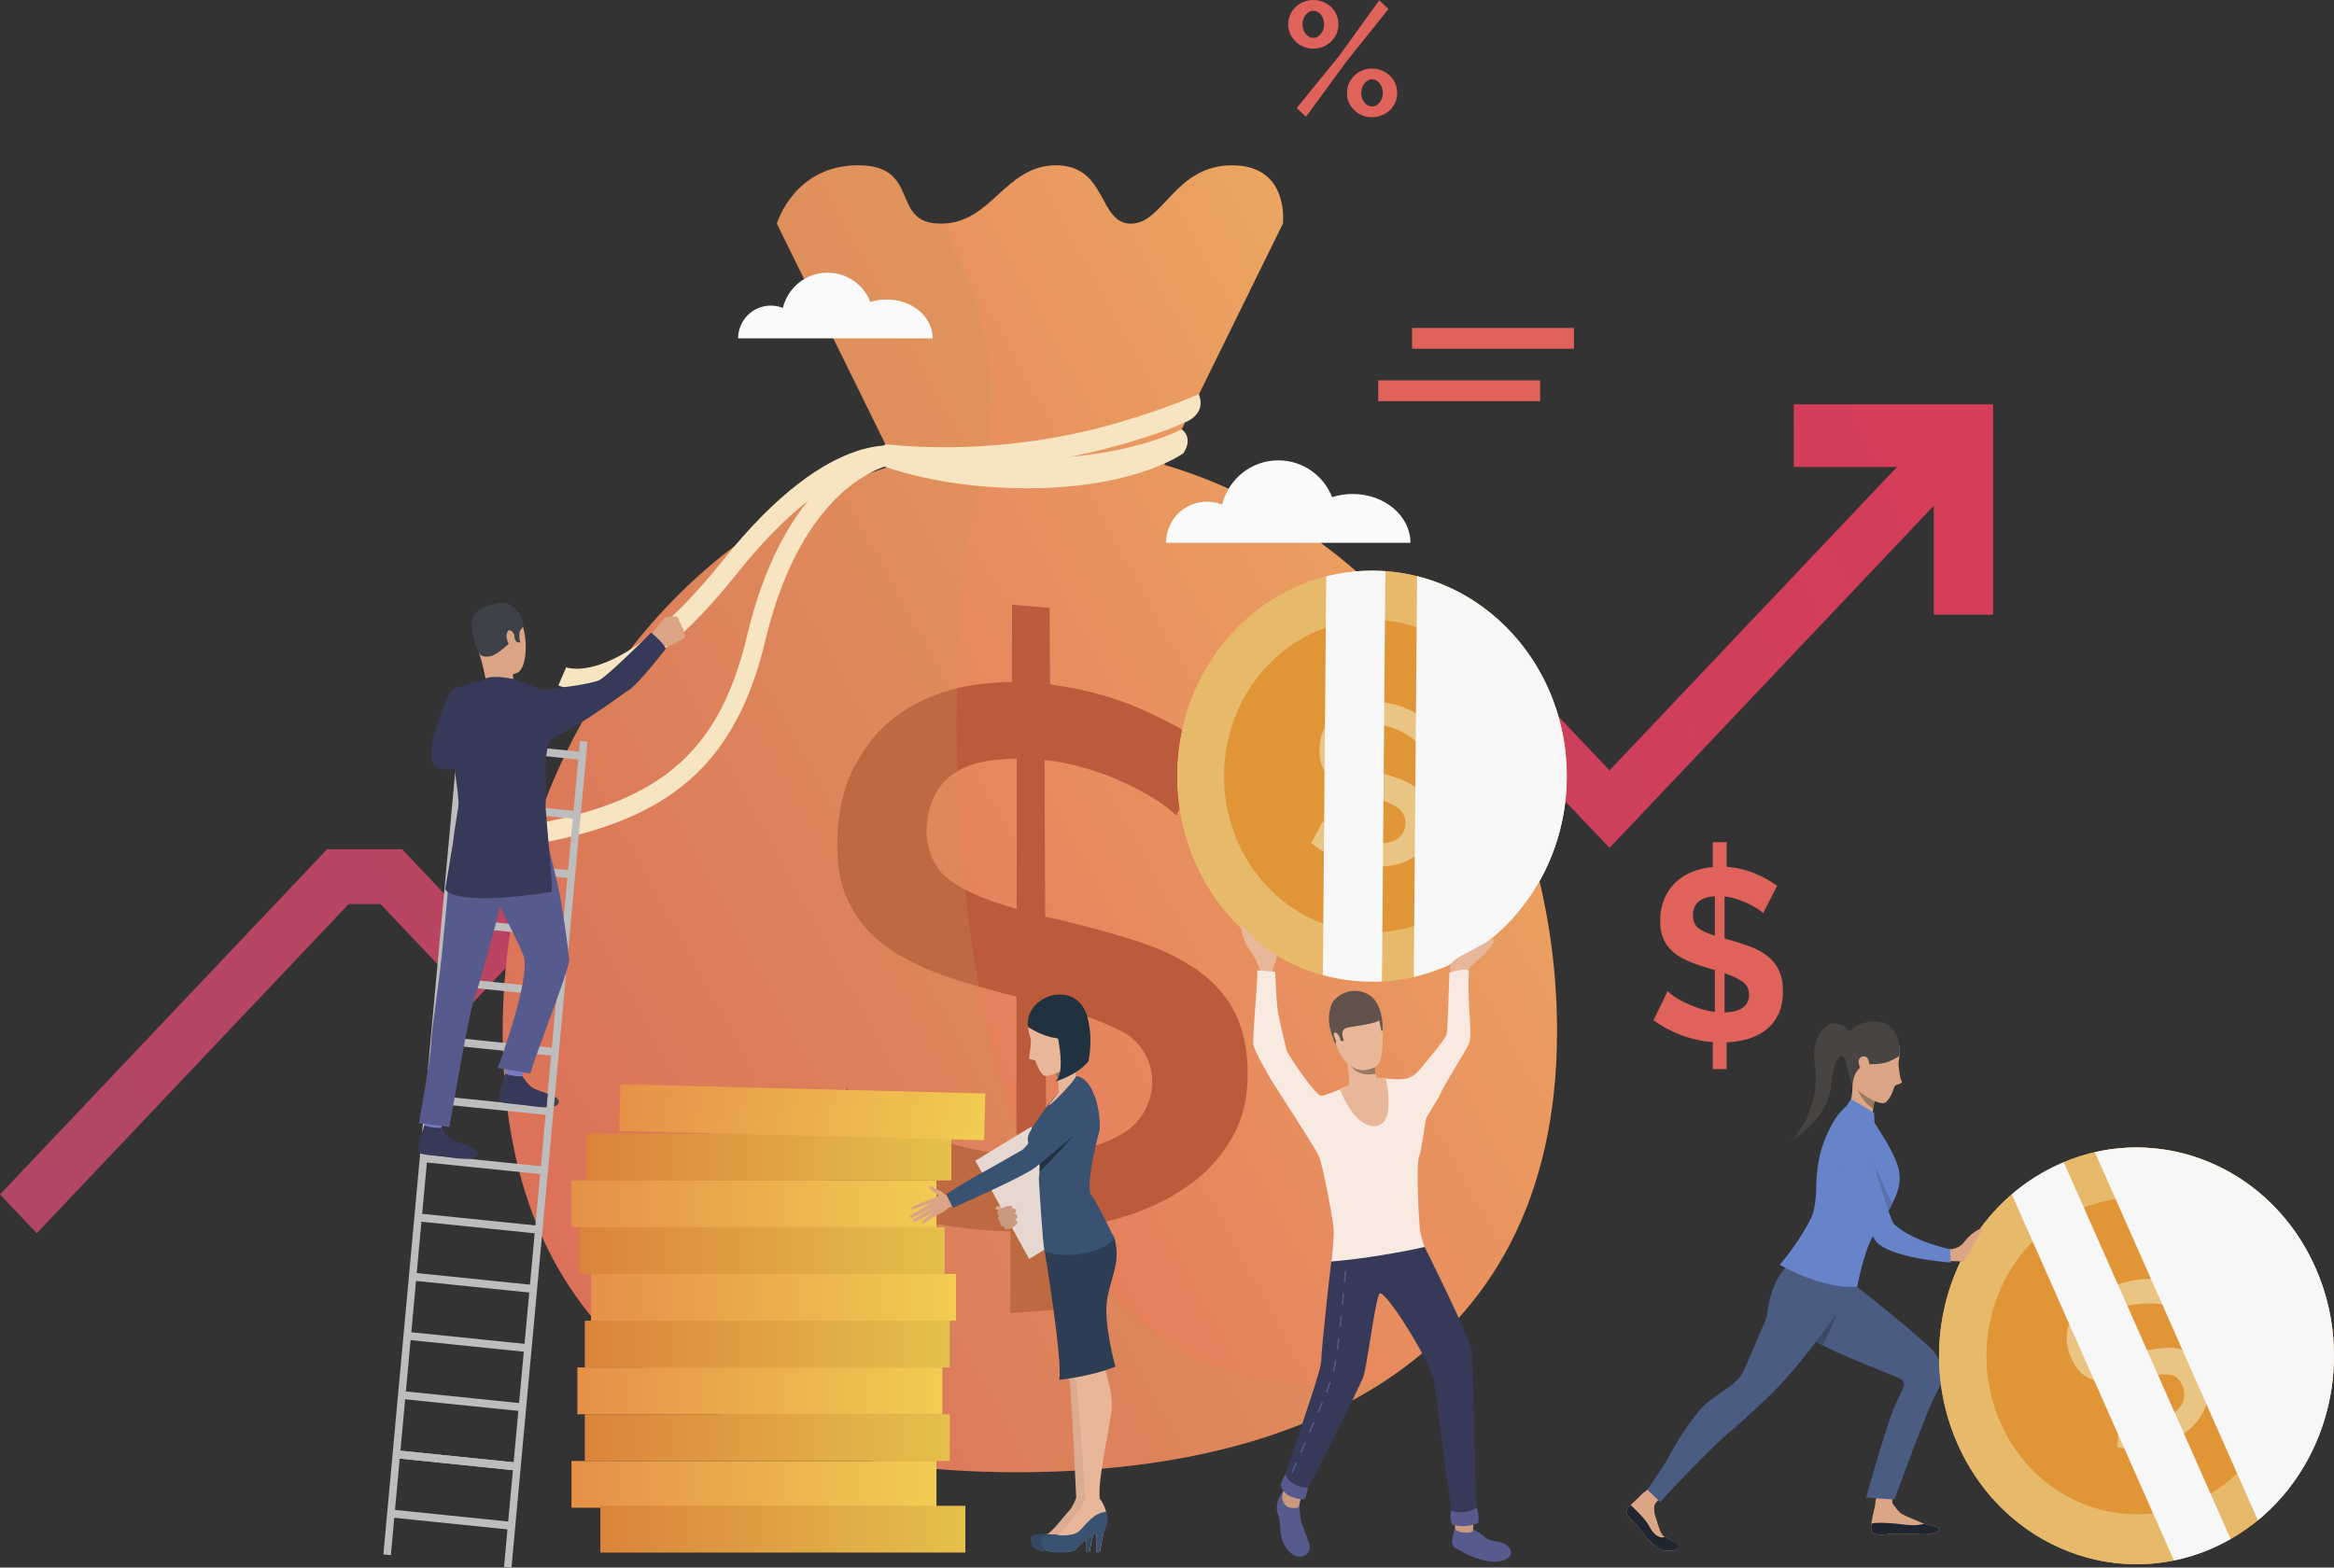 <svg width="518" height="348" viewBox="0 0 518 348" fill="none" xmlns="http://www.w3.org/2000/svg">
<rect x="0" y="0" width="518" height="348" fill="#333333" stroke="none"/>
<g clip-path="url(#clip0)">
<path d="M398.103 89.755L398.106 103.665H421.015L357.211 171.02L320.983 132.777L249.182 208.57L202.052 158.82L184.886 176.94L158.391 148.97L105.075 205.247L89.231 188.522H72.61L0 265.169L8.16 273.779L77.39 200.7H84.454L105.075 222.471L158.391 166.194L184.886 194.161L202.052 176.041L249.182 225.794L320.983 149.998L357.211 188.244L429.175 112.276V136.461H442.352L442.355 89.752L398.103 89.755Z" fill="url(#paint0_linear)"/>
<path d="M291.472 10.801C290.683 10.801 289.953 10.658 289.277 10.373C288.602 10.088 288.016 9.703 287.521 9.216C287.025 8.73 286.631 8.158 286.338 7.506C286.045 6.851 285.9 6.144 285.9 5.385C285.9 4.648 286.045 3.947 286.338 3.283C286.631 2.619 287.025 2.047 287.521 1.573C288.016 1.098 288.602 0.719 289.277 0.431C289.953 0.147 290.683 0.003 291.472 0.003C292.237 0.003 292.965 0.147 293.652 0.431C294.339 0.716 294.93 1.098 295.426 1.573C295.921 2.05 296.315 2.619 296.608 3.283C296.898 3.95 297.046 4.651 297.046 5.385C297.046 6.147 296.898 6.851 296.608 7.506C296.315 8.161 295.921 8.73 295.426 9.216C294.93 9.703 294.341 10.088 293.652 10.373C292.965 10.658 292.237 10.801 291.472 10.801ZM287.793 23.989L297.316 12.261L306.096 0.07L308.157 1.995L298.939 13.509L289.857 25.914L287.793 23.989ZM291.472 8.412C291.808 8.412 292.118 8.329 292.402 8.161C292.683 7.995 292.936 7.775 293.162 7.5C293.388 7.227 293.562 6.906 293.686 6.539C293.808 6.172 293.872 5.783 293.872 5.379C293.872 4.547 293.634 3.84 293.162 3.259C292.689 2.677 292.127 2.387 291.472 2.387C291.135 2.387 290.825 2.469 290.544 2.638C290.26 2.806 290.008 3.023 289.785 3.299C289.559 3.571 289.385 3.886 289.263 4.244C289.138 4.599 289.077 4.981 289.077 5.385C289.077 6.218 289.312 6.931 289.785 7.524C290.257 8.115 290.82 8.412 291.472 8.412ZM304.507 26.021C303.719 26.021 302.988 25.877 302.313 25.593C301.638 25.308 301.052 24.929 300.556 24.451C300.061 23.977 299.669 23.411 299.377 22.759C299.084 22.105 298.939 21.398 298.939 20.639C298.939 19.877 299.084 19.173 299.377 18.518C299.669 17.864 300.064 17.294 300.556 16.808C301.052 16.321 301.638 15.936 302.313 15.648C302.988 15.364 303.719 15.22 304.507 15.22C305.296 15.22 306.026 15.364 306.702 15.648C307.377 15.933 307.968 16.318 308.476 16.808C308.983 17.297 309.377 17.864 309.658 18.518C309.939 19.173 310.081 19.88 310.081 20.639C310.081 21.401 309.939 22.105 309.658 22.759C309.377 23.414 308.983 23.977 308.476 24.451C307.968 24.929 307.377 25.308 306.702 25.593C306.026 25.877 305.296 26.021 304.507 26.021ZM304.507 23.631C304.846 23.631 305.154 23.549 305.438 23.381C305.719 23.215 305.971 22.995 306.197 22.72C306.42 22.447 306.597 22.132 306.719 21.774C306.844 21.419 306.904 21.04 306.904 20.636C306.904 20.207 306.838 19.81 306.702 19.442C306.565 19.075 306.391 18.754 306.177 18.482C305.962 18.209 305.71 17.995 305.417 17.839C305.128 17.686 304.82 17.607 304.507 17.607C304.171 17.607 303.861 17.689 303.58 17.857C303.299 18.026 303.046 18.246 302.82 18.518C302.594 18.791 302.42 19.112 302.298 19.479C302.174 19.849 302.113 20.235 302.113 20.639C302.113 21.471 302.348 22.178 302.82 22.759C303.29 23.344 303.855 23.631 304.507 23.631Z" fill="#DF635A"/>
<path d="M258.383 103.191L284.721 49.65C284.721 49.65 286.283 36.7 273.477 36.7C260.673 36.7 258.25 49.65 250.98 49.65C243.713 49.65 245.788 36.7 234.367 36.7C222.949 36.7 220.178 49.65 208.757 49.65C197.336 49.65 204.603 36.7 190.414 36.7C176.225 36.7 172.419 49.65 172.419 49.65L198.756 103.191C148.58 117.848 111.572 168.624 111.572 229.007C111.572 300.85 161.128 326.829 225.743 326.829C256.832 326.829 285.738 320.813 307.371 306.572H307.374C330.703 291.212 345.565 266.283 345.565 229.007C345.565 168.624 308.557 117.848 258.383 103.191Z" fill="url(#paint1_linear)"/>
<path d="M261.044 181.038C260.003 179.954 258.478 178.786 256.498 177.516C254.301 176.105 251.968 174.918 249.649 173.813C246.944 172.525 244.075 171.494 241.196 170.625C238.129 169.695 234.984 169.049 231.81 168.691C231.862 180.306 231.914 191.922 231.967 203.537C233.271 203.812 233.92 203.947 235.228 204.216C240.886 205.581 246.498 207.083 252.055 208.849C256.533 210.269 260.991 212.193 264.937 214.813C268.247 217.01 271.325 219.956 273.383 223.527C275.691 227.532 276.653 231.982 276.871 236.418C277.111 241.314 276.442 246.684 274.146 251.243C272.001 255.5 268.795 259.364 265.099 262.207C260.844 265.475 256.026 267.901 251.13 269.572C245.57 271.469 239.7 272.5 233.758 273.122C233.793 279.003 233.828 284.884 233.865 290.765C230.651 291.028 227.436 291.282 224.221 291.527C224.233 285.477 224.247 279.428 224.262 273.376C215.76 273.183 207.345 272.115 199.344 269.554C191.77 267.13 184.706 263.306 178.164 258.324C181.442 252.706 184.706 247.076 187.953 241.44C189.567 243.269 191.559 244.695 193.498 246.026C196.179 247.871 199.191 249.383 202.127 250.671C205.632 252.207 209.374 253.428 213.084 254.41C217.114 255.478 221.36 256.127 225.56 256.357C225.575 244.665 225.589 232.973 225.604 221.281C224.908 221.061 224.181 220.868 223.43 220.7C222.676 220.535 221.952 220.339 221.256 220.112C215.847 218.668 210.368 217.126 205.264 214.907C201.272 213.176 197.466 211.052 194.124 208.056C191.327 205.55 189.115 202.249 187.663 198.702C186.013 194.682 185.697 190.125 185.854 185.952C186.042 180.854 186.976 175.441 189.274 170.833C191.382 166.613 194.115 162.917 197.573 160.025C201.092 157.082 205.223 155.041 209.615 153.575C214.386 151.981 219.52 151.55 224.566 151.378C224.581 145.665 224.595 139.953 224.613 134.237C227.387 134.491 230.164 134.726 232.941 134.953C232.972 140.614 233.004 146.274 233.039 151.932C239.799 152.887 246.449 154.435 252.721 157.186C258.356 159.655 263.864 162.538 268.983 166.139C266.351 171.118 263.705 176.081 261.044 181.038ZM205.635 184.012C205.542 188.155 207.099 192.592 210.423 195.107C214.925 198.51 220.363 200.238 225.627 201.793C225.644 190.664 225.659 179.535 225.676 168.406C220.531 168.559 214.916 168.96 210.699 172.458C207.403 175.19 205.73 179.74 205.635 184.012ZM255.713 239.809C255.597 235.314 253.078 231.174 249.283 229.16C243.927 226.315 237.932 224.473 232.054 222.894C232.106 234.001 232.158 245.111 232.21 256.219C238.283 255.696 244.628 254.646 249.828 251.222C253.507 248.799 255.835 244.405 255.713 239.809Z" fill="#BB5B3B"/>
<path opacity="0.24" d="M307.371 306.575C285.738 320.819 256.832 326.832 225.743 326.832C161.128 326.832 111.572 300.85 111.572 229.01C111.572 168.624 148.58 117.851 198.753 103.191L172.416 49.65C172.416 49.65 176.222 36.7 190.411 36.7C204.6 36.7 197.333 49.65 208.754 49.65C208.754 49.65 212.711 55.687 215.943 65.2C219.001 74.193 221.41 86.295 219.215 99.342C218.804 101.778 218.236 104.241 217.479 106.725C215.966 111.707 214.43 121.033 213.433 133.04C208.438 193.112 216.775 320.314 307.371 306.575Z" fill="#C59954"/>
<path d="M227.865 108.399C219.688 108.399 207.577 107.466 195.913 103.473L196.66 98.929C240.144 107.38 262.105 95.419 262.267 95.297L262.647 100.609C262.108 101.013 251.466 108.399 227.865 108.399Z" fill="#F7E5C1"/>
<path d="M209.708 104.165C205.345 104.165 200.794 103.959 196.089 103.488L196.527 98.638C216.508 100.649 233.712 97.665 244.625 94.807C256.478 91.705 266.032 87.528 266.105 87.491L263.07 93.663C262.763 93.819 258.151 96.267 245.878 99.495C237.153 101.793 224.537 104.165 209.708 104.165Z" fill="#F7E5C1"/>
<path d="M263.136 93.706C263.136 93.706 267.902 91.959 266.032 87.454C266.032 87.454 261.916 92.359 263.136 93.706Z" fill="#F7E5C1"/>
<path d="M262.264 95.297C262.264 95.297 264.968 97.081 262.643 100.609C262.643 100.609 260.635 99.247 262.264 95.297Z" fill="#F7E5C1"/>
<path d="M196.527 98.638C196.527 98.638 193.515 100.434 195.912 103.473C195.909 103.473 199.823 102.641 196.527 98.638Z" fill="#F7E5C1"/>
<path d="M106.29 189.106L105.87 184.716C143.921 180.664 159.049 169.643 165.827 141.03C167.908 132.245 170.833 124.564 174.517 118.203C177.5 113.053 180.99 108.751 184.886 105.41C191.651 99.608 197.202 98.966 197.44 98.932L198.168 103.044C198.13 103.05 193.182 103.892 187.277 109.048C181.775 113.852 174.291 123.487 169.882 142.101C166.125 157.963 159.623 168.737 149.426 176.001C139.701 182.922 126.395 186.968 106.29 189.106Z" fill="#F7E5C1"/>
<path d="M127.981 152.878C125.535 152.878 124.163 152.278 123.926 152.165L125.645 148.147L125.607 148.129C125.636 148.141 128.567 149.328 134.202 147.134C139.579 145.041 148.481 139.411 160.365 124.488C185.274 93.207 200.924 99.244 201.579 99.516L200.046 103.62L200.075 103.632C200.043 103.62 196.686 102.399 190.619 104.602C184.868 106.692 175.505 112.328 163.563 127.325C153.267 140.256 143.646 148.398 134.967 151.528C132.089 152.562 129.752 152.878 127.981 152.878Z" fill="#F7E5C1"/>
<path d="M391.297 202.699C391.091 202.448 390.709 202.142 390.146 201.781C389.584 201.42 388.917 201.049 388.149 200.673C387.381 200.294 386.538 199.954 385.613 199.645C384.691 199.339 383.734 199.131 382.746 199.024V208.375L384.024 208.699C385.798 209.204 387.413 209.745 388.865 210.321C390.315 210.896 391.544 211.618 392.552 212.481C393.558 213.347 394.335 214.381 394.883 215.59C395.428 216.799 395.703 218.283 395.703 220.048C395.703 222.031 395.37 223.723 394.703 225.131C394.037 226.535 393.132 227.692 391.99 228.591C390.845 229.491 389.515 230.167 387.996 230.617C386.477 231.067 384.879 231.327 383.207 231.4V237.346H380.134V231.345C377.746 231.165 375.415 230.651 373.145 229.806C370.876 228.958 368.818 227.851 366.974 226.48L370.099 220.048C370.371 220.339 370.841 220.715 371.508 221.183C372.172 221.651 372.974 222.11 373.914 222.56C374.853 223.01 375.893 223.435 377.036 223.83C378.181 224.228 379.366 224.497 380.595 224.641V215.342C380.288 215.269 379.981 215.189 379.673 215.097C379.366 215.009 379.059 214.908 378.752 214.8C377.012 214.296 375.499 213.748 374.218 213.151C372.937 212.558 371.87 211.854 371.018 211.043C370.163 210.232 369.525 209.296 369.096 208.234C368.67 207.172 368.455 205.899 368.455 204.424C368.455 202.622 368.754 201.01 369.351 199.587C369.948 198.164 370.769 196.946 371.809 195.939C372.85 194.933 374.088 194.137 375.522 193.562C376.957 192.987 378.494 192.625 380.131 192.482V186.968H383.204V192.427C385.456 192.607 387.532 193.094 389.428 193.886C391.323 194.679 392.987 195.597 394.419 196.643L391.297 202.699ZM375.728 203.24C375.728 204.464 376.128 205.394 376.931 206.025C377.734 206.655 378.954 207.224 380.592 207.726V198.969C377.349 199.186 375.728 200.609 375.728 203.24ZM388.172 220.807C388.172 219.583 387.694 218.628 386.74 217.943C385.784 217.258 384.453 216.627 382.746 216.052V224.754C386.364 224.644 388.172 223.331 388.172 220.807Z" fill="#DF635A"/>
<path d="M207.835 324.338H126.833V334.717H207.835V324.338Z" fill="url(#paint2_linear)"/>
<path d="M210.789 313.959H129.787V324.338H210.789V313.959Z" fill="url(#paint3_linear)"/>
<path d="M209.14 303.577H128.138V313.959H209.14V303.577Z" fill="url(#paint4_linear)"/>
<path d="M210.789 293.198H129.787V303.577H210.789V293.198Z" fill="url(#paint5_linear)"/>
<path d="M212.174 282.815H131.173V293.195H212.174V282.815Z" fill="url(#paint6_linear)"/>
<path d="M209.635 272.433H128.634V282.816H209.635V272.433Z" fill="url(#paint7_linear)"/>
<path d="M207.835 262.054H126.833V272.433H207.835V262.054Z" fill="url(#paint8_linear)"/>
<path d="M211.142 251.672H130.141V262.054H211.142V251.672Z" fill="url(#paint9_linear)"/>
<path d="M214.25 334.289H133.249V344.668H214.25V334.289Z" fill="url(#paint10_linear)"/>
<path d="M218.43 253.132L137.449 251.085L137.686 240.708L218.665 242.753L218.43 253.132Z" fill="url(#paint11_linear)"/>
<path d="M313.026 120.507C313.026 114.519 307.286 109.663 300.208 109.663C298.602 109.663 297.063 109.914 295.645 110.37C293.778 105.587 289.138 102.197 283.705 102.197C277.67 102.197 272.606 106.383 271.247 112.019C270.203 111.603 269.07 111.373 267.878 111.373C262.852 111.373 258.779 115.461 258.779 120.501H313.026V120.507Z" fill="#FAFAFA"/>
<path d="M207.006 75.111C207.006 70.344 202.437 66.479 196.802 66.479C195.524 66.479 194.298 66.678 193.17 67.042C191.683 63.232 187.99 60.537 183.665 60.537C178.859 60.537 174.83 63.869 173.749 68.358C172.92 68.027 172.013 67.844 171.065 67.844C167.064 67.844 163.821 71.096 163.821 75.111H207.006Z" fill="#FAFAFA"/>
<path d="M349.315 72.798H313.392V77.424H349.315V72.798Z" fill="#DF635A"/>
<path d="M341.802 84.44H305.878V89.067H341.802V84.44Z" fill="#DF635A"/>
<path d="M112.16 238.655C112.16 238.655 115.786 239.668 115.864 239.301C115.942 238.934 116.534 236.492 116.534 236.492C116.111 236.091 112.163 235.672 112.163 235.672L112.16 238.655Z" fill="#757AC2"/>
<path d="M118.015 241.397C116.951 240.616 115.937 238.989 115.937 238.989C113.16 238.964 112.16 238.389 112.16 238.389C112.16 238.389 110.406 243.373 110.826 244.233C111.247 245.093 113.554 244.925 118.233 245.592C124.815 246.528 124.213 244.478 123.781 243.936C123.181 243.184 119.079 242.177 118.015 241.397Z" fill="#404347"/>
<path d="M128.718 164.484L111.86 347.832L113.516 348.002L130.374 164.654L128.718 164.484Z" fill="#BDBDBD"/>
<path d="M101.909 161.735L85.086 345.083L86.743 345.252L103.565 161.904L101.909 161.735Z" fill="#BDBDBD"/>
<path d="M102.604 164.217L102.443 165.965L129.225 168.709L129.386 166.961L102.604 164.217Z" fill="#BDBDBD"/>
<path d="M101.388 177.355L101.227 179.103L128.009 181.844L128.17 180.096L101.388 177.355Z" fill="#BDBDBD"/>
<path d="M100.185 190.51L100.024 192.258L126.806 195.002L126.967 193.254L100.185 190.51Z" fill="#BDBDBD"/>
<path d="M98.974 203.65L98.814 205.398L125.596 208.142L125.756 206.394L98.974 203.65Z" fill="#BDBDBD"/>
<path d="M97.767 216.803L97.606 218.552L124.388 221.295L124.549 219.547L97.767 216.803Z" fill="#BDBDBD"/>
<path d="M96.557 229.943L96.396 231.691L123.178 234.435L123.339 232.687L96.557 229.943Z" fill="#BDBDBD"/>
<path d="M95.349 243.099L95.189 244.847L121.971 247.591L122.131 245.843L95.349 243.099Z" fill="#BDBDBD"/>
<path d="M94.141 256.245L93.981 257.993L120.763 260.737L120.923 258.988L94.141 256.245Z" fill="#BDBDBD"/>
<path d="M92.932 269.392L92.772 271.14L119.554 273.884L119.714 272.136L92.932 269.392Z" fill="#BDBDBD"/>
<path d="M91.724 282.541L91.563 284.289L118.345 287.033L118.506 285.285L91.724 282.541Z" fill="#BDBDBD"/>
<path d="M90.513 295.682L90.352 297.43L117.134 300.174L117.295 298.425L90.513 295.682Z" fill="#BDBDBD"/>
<path d="M89.303 308.82L89.143 310.568L115.925 313.312L116.086 311.564L89.303 308.82Z" fill="#BDBDBD"/>
<path d="M88.095 321.975L87.934 323.723L114.716 326.467L114.877 324.719L88.095 321.975Z" fill="#BDBDBD"/>
<path d="M88.095 321.975L87.934 323.723L114.716 326.467L114.877 324.719L88.095 321.975Z" fill="#BDBDBD"/>
<path d="M86.887 335.123L86.727 336.872L113.509 339.615L113.67 337.867L86.887 335.123Z" fill="#BDBDBD"/>
<path d="M124.34 199.137C123.645 195.44 121.007 185.098 121.007 185.098C119.059 181.806 101.301 183.694 101.301 183.694C102.739 194.073 108.093 194.204 110.432 199.798C112.771 205.391 113.157 205.186 116.128 211.976C118.125 216.544 110.473 237.088 110.473 237.088L117.725 238.319C118.552 234.754 126.514 215.011 126.34 212.97C126.166 210.939 124.946 202.359 124.34 199.137Z" fill="#565A8D"/>
<path d="M108.107 134.855C106.844 135.531 105.148 136.829 105.096 139.166C105.041 141.507 106.165 145.005 107.406 147.428C108.65 149.852 112.296 150.347 114.722 149.396C117.151 148.441 117.363 140.693 115.143 136.826C112.925 132.955 108.107 134.855 108.107 134.855Z" fill="#DBA585"/>
<path d="M113.916 149.16C113.916 149.16 105.397 142.064 106.377 145.081C107.359 148.098 107.983 151.822 107.983 151.822C107.983 151.822 114.363 151.804 114.041 151.149C113.722 150.491 113.916 149.16 113.916 149.16Z" fill="#DBA585"/>
<path d="M108.954 134.28C108.954 134.28 104.527 135.568 104.687 138.224C104.849 140.883 105.493 143.909 106.484 145.234C106.484 145.234 106.925 145.999 108.722 145.702C110.519 145.405 112.71 142.881 113.461 142.603C114.212 142.324 114.218 141.859 114.218 141.859L114.687 142.584L115.485 142.636C115.485 142.636 114.757 140.378 115.856 139.457C116.954 138.539 114.719 132.153 108.954 134.28Z" fill="#3E4148"/>
<path d="M112.516 140.54C112.105 141.905 113.137 143.738 113.714 143.582C114.29 143.426 114.357 142.027 114.102 140.895C114.001 140.448 112.928 139.175 112.516 140.54Z" fill="#DBA585"/>
<path d="M115.937 238.989C113.16 238.964 112.16 238.389 112.16 238.389C112.16 238.389 110.406 243.373 110.826 244.233C111.247 245.093 113.554 244.925 118.232 245.589C119.511 245.769 120.517 245.84 121.308 245.831L121.58 242.859C120.212 242.358 118.621 241.84 118.018 241.394C116.951 240.617 115.937 238.989 115.937 238.989Z" fill="#363957"/>
<path d="M94.197 250.072C94.197 250.072 97.823 251.081 97.901 250.714C97.983 250.347 98.571 247.905 98.571 247.905C98.145 247.501 94.2 247.085 94.2 247.085L94.197 250.072Z" fill="#757AC2"/>
<path d="M99.588 195.217C99.226 200.541 98.568 206.386 98.043 211.955C97.46 218.163 95.796 228.203 95.71 231.526C95.623 234.849 92.973 249.362 92.973 249.362L99.747 250.182C99.747 250.182 104.151 224.531 105.188 221.908C106.226 219.286 111.383 200.59 111.557 198.494C111.731 196.395 101.301 183.7 101.301 183.7C101.301 183.7 99.979 189.452 99.588 195.217Z" fill="#565A8D"/>
<path d="M100.052 252.81C98.988 252.03 97.973 250.405 97.973 250.405C95.196 250.381 94.196 249.805 94.196 249.805C94.196 249.805 92.443 254.79 92.863 255.65C93.283 256.51 95.591 256.341 100.266 257.008C106.849 257.945 106.246 255.895 105.814 255.353C105.217 254.6 101.116 253.59 100.052 252.81Z" fill="#363957"/>
<path d="M151.298 139.102C151.258 138.53 150.701 137.912 150.701 137.912C150.753 137.618 150.663 137.284 150.365 136.981C150.15 136.764 149.162 136.88 149.066 136.899C148.799 136.951 148.37 136.853 147.878 137.012C147.826 137.027 147.77 137.049 147.718 137.073C147.162 137.318 144.567 140.864 144.567 140.864L145.034 142.281L145.686 144.034C145.686 144.034 148.486 143.361 149.107 143.175C149.727 142.988 150.168 142.602 150.388 142.459C150.443 142.425 150.527 142.382 150.626 142.333C150.942 142.183 151.394 142.006 151.394 142.006C151.634 141.886 151.976 141.44 151.976 141.44C152.171 141.008 151.689 140.384 151.689 140.384C151.829 139.653 151.298 139.102 151.298 139.102Z" fill="#DBA585"/>
<path d="M100.13 153.376C99.916 153.401 95.249 162.477 95.733 168.596C95.785 169.263 96.507 169.985 97 170.34C97.316 170.57 97.692 170.708 98.098 170.723L98.382 170.735L103.388 170.916C103.388 170.913 107.107 158.22 100.13 153.376Z" fill="#363957"/>
<path d="M107.78 150.586L107.447 150.913C107.447 150.913 106.774 152.275 109.308 152.391C111.838 152.507 115.821 152.703 113.922 150.763C113.919 150.76 109.995 149.796 107.78 150.586Z" fill="#363957"/>
<path d="M122.497 154.163C122.016 153.866 121.685 153.734 121.685 153.734C121.236 153.533 120.795 153.34 120.369 153.153C117.529 151.92 113.92 150.76 113.92 150.76H108.122C108.122 150.76 103.707 151.69 101.078 152.826C100.742 152.973 100.423 153.156 100.128 153.376L100.916 170.824C100.916 170.827 100.916 170.83 100.916 170.836C100.916 170.842 100.919 170.851 100.919 170.861C101.273 173.315 101.649 176.209 101.771 178.241C101.823 179.07 100.925 183.519 100.455 187.607L98.814 197.384C98.814 197.384 99.762 201.435 122.372 198.023C122.949 197.937 120.94 179.777 121.094 178.642C121.198 177.88 121.181 171.981 121.137 168.303L121.766 164.579C122.117 164.309 122.584 163.997 123.146 163.658C124.019 163.125 125.114 162.516 126.335 161.874C126.193 160.996 126.094 160.301 126.057 159.897C125.758 156.623 123.677 154.891 122.497 154.163Z" fill="#363957"/>
<path d="M144.521 140.442C144.521 140.442 135.196 149.763 133.161 150.913C131.407 151.899 122.755 152.896 120.369 153.156C119.984 153.199 119.76 153.22 119.76 153.22C117.27 156.804 120.566 165.38 121.958 164.438C122.604 164 123.442 163.404 126.341 161.874C131.732 159.025 138.39 153.863 139.657 153.116C141.605 151.969 147.753 144.038 147.753 144.038C147.437 142.838 144.521 140.442 144.521 140.442Z" fill="#363957"/>
<path d="M367.139 334.5C367.139 334.5 367.064 333.616 368.731 332.526L366.452 330.143C366.452 330.143 365.154 330.926 363.887 332.245C362.617 333.56 367.139 334.5 367.139 334.5Z" fill="#DBA686"/>
<path d="M419.995 333.722C419.995 333.722 419.757 331.547 420.369 330.464L417.598 329.968C417.598 329.968 416.096 332.398 416.224 333.814C416.348 335.234 419.995 333.722 419.995 333.722Z" fill="#DBA686"/>
<path d="M372.371 342.973C372.369 343.796 372.427 344.249 370.044 344.279C367.661 344.31 365.365 341.317 363.765 339.209C362.162 337.101 360.078 336.097 361.388 334.668C361.548 334.494 361.719 334.313 361.896 334.136C363.139 332.869 364.615 331.627 364.809 331.373C365.032 331.085 367.168 334.136 367.168 334.136C367.168 334.136 366.989 335.666 367.371 336.559C367.754 337.45 368.363 340.693 369.49 341.232C370.621 341.767 372.371 342.792 372.371 342.973Z" fill="#DBA686"/>
<path d="M427.143 340.62C425.557 340.589 421.064 340.344 418.571 340.62C416.075 340.898 415.107 340.494 415.284 338.603C415.293 338.499 415.304 338.398 415.316 338.291C415.542 336.443 416.241 334.12 416.29 333.346C416.342 332.529 419.502 332.982 419.502 332.982C419.502 332.982 421.157 335.565 422.067 336.094C422.977 336.62 425.734 337.694 426.789 338.19C426.867 338.227 426.951 338.26 427.038 338.291C428.157 338.689 430.044 338.747 430.314 339.377C430.607 340.063 428.728 340.65 427.143 340.62Z" fill="#DBA686"/>
<path d="M427.143 340.62C425.557 340.589 421.064 340.344 418.571 340.62C416.075 340.898 415.107 340.494 415.284 338.603C415.293 338.499 415.304 338.398 415.316 338.291C415.919 337.85 420.247 338.117 422.803 338.469C425.363 338.82 427.035 338.291 427.035 338.291C428.154 338.689 430.041 338.747 430.311 339.377C430.607 340.063 428.728 340.65 427.143 340.62Z" fill="#1F2531"/>
<path d="M372.444 342.942C372.441 343.765 372.424 344.246 370.041 344.276C367.658 344.307 365.362 341.314 363.762 339.206C362.159 337.098 360.075 336.094 361.385 334.665C361.545 334.491 361.716 334.31 361.893 334.133C361.965 334.194 365.046 336.926 366.029 338.829C367.664 341.996 369.412 341.213 369.487 341.225C370.621 341.767 372.444 342.761 372.444 342.942Z" fill="#1F2531"/>
<path d="M430.244 308.28C427.769 312.548 420.447 332.918 420.447 332.918L414.159 332.456C414.159 332.456 418.154 318.212 420.165 312.94C421.655 309.039 423.806 307.065 421.681 306.055C419.884 305.202 409.084 301.068 404.495 298.653C403.907 298.344 403.422 298.066 403.069 297.824C402.915 297.717 402.785 297.619 402.686 297.53C400.553 295.618 404.779 281.46 412.171 285.676C412.171 285.676 428.366 298.424 429.63 300.636C430.888 302.849 432.72 304.011 430.244 308.28Z" fill="#4A5C82"/>
<path d="M411.82 285.254C411.82 285.254 401.603 301.496 392.15 310.406C389.474 312.928 387.297 315.021 383.468 318.264C381.43 319.99 377.845 323.585 374.931 326.578L374.81 326.703C372.731 328.839 371.018 330.644 370.491 331.201C370.47 331.22 370.456 331.238 370.438 331.253L370.38 331.317L368.488 333.481L365.592 330.693C365.592 330.693 368.804 326.305 370.615 322.936C373.155 318.209 376.911 312.934 378.894 311.379C382.285 308.717 385.622 307.089 386.825 304.641C388.028 302.193 392.124 292.353 392.124 292.353C392.124 292.353 392.822 282.237 398.611 279.804C404.069 277.512 411.82 285.254 411.82 285.254Z" fill="#4A5C82"/>
<path d="M416.652 242.844C416.388 243.273 416.188 243.829 416.035 244.42C415.89 244.98 415.788 245.568 415.713 246.115C415.556 247.302 415.539 248.285 415.539 248.285C415.539 248.285 409.307 246.583 410.394 245.078C411.481 243.572 411.046 238.857 411.046 238.857C411.046 238.857 417.519 241.431 416.652 242.844Z" fill="#DBA686"/>
<path d="M420.655 230.207C420.655 230.207 422.209 231.749 421.337 235.969C421.337 235.969 421.568 239.368 422.038 239.98C422.508 240.589 420.69 240.733 420.484 241.152C420.279 241.571 419.847 243.545 418.539 244.692C417.235 245.84 411.122 241.969 410.893 239.916C410.664 237.86 406.655 228.931 413.519 228.809C420.383 228.686 420.655 230.207 420.655 230.207Z" fill="#DBA585"/>
<path d="M419.911 267.305C419.67 267.782 419.403 268.278 419.108 268.801C418.313 270.215 417.331 271.806 416.16 273.654C415.902 274.061 415.583 274.517 415.31 275.068C413.815 278.088 412.678 283.179 412.301 285.015C412.212 285.45 412.168 285.673 412.168 285.673C403.884 286.154 395.002 280.771 395.002 280.771C400.263 274.496 402.246 269.725 402.246 269.725C402.765 268.051 403.055 266.188 403.084 263.737C403.173 256.65 404.91 252.682 406.62 249.533C408.33 246.381 410.397 245.084 410.397 245.084L415.565 248.15C416.221 250.139 418.357 252.305 420.545 257.143C422.157 260.714 421.943 263.299 419.911 267.305Z" fill="#6783CA"/>
<path d="M421.563 234.448C421.563 234.448 422.655 225.654 414.493 226.899C406.33 228.148 410.153 237.961 411.13 241.149C411.13 241.149 411.176 236.262 415.084 236.262C418.994 236.259 419.835 235.338 421.563 234.448Z" fill="#474442"/>
<path d="M414.498 234.996C414.043 234.078 412.353 234.488 412.492 235.861C412.635 237.235 413.927 238.652 414.394 238.01C414.864 237.367 415.165 236.342 414.498 234.996Z" fill="#DBA686"/>
<path d="M411.443 229.629C411.443 229.629 409.171 227.141 407.394 229.782C405.617 232.422 409.151 236.348 410.722 234.166C412.293 231.985 411.443 229.629 411.443 229.629Z" fill="#474442"/>
<path d="M416.035 244.42C415.89 244.98 415.788 245.568 415.713 246.115C413.661 245.026 412.211 241.893 412.211 241.893C413.675 243.334 416.035 244.42 416.035 244.42Z" fill="#997761"/>
<path d="M434.473 320.587C424.226 297.445 433.694 269.915 455.62 259.098C477.542 248.282 503.622 258.275 513.869 281.42C524.116 304.562 514.649 332.092 492.723 342.908C470.8 353.722 444.72 343.732 434.473 320.587Z" fill="#E7B96B"/>
<path d="M495.056 341.666L458.017 258.006C479.412 249.025 503.993 259.117 513.869 281.42C523.745 303.724 515.31 330.103 495.056 341.666Z" fill="#E7B96B"/>
<path d="M434.476 320.587C425.792 300.97 431.268 278.201 446.489 265.132L482.482 346.427C463.22 350.374 443.161 340.203 434.476 320.587Z" fill="#E7B96B"/>
<path d="M444.002 315.89C436.213 298.299 443.407 277.375 460.072 269.156C476.734 260.934 496.555 268.532 504.344 286.12C512.133 303.708 504.935 324.635 488.274 332.854C471.609 341.073 451.787 333.478 444.002 315.89Z" fill="#E09637"/>
<path d="M470.293 315.896C470.695 316.073 471.232 316.214 471.904 316.318C472.577 316.422 473.322 316.468 474.142 316.462C474.962 316.453 475.829 316.367 476.739 316.202C477.65 316.037 478.545 315.773 479.426 315.415L475.162 305.786L474.244 306.012C472.478 306.392 470.846 306.649 469.348 306.783C467.849 306.918 466.504 306.845 465.307 306.566C464.11 306.288 463.04 305.749 462.095 304.951C461.15 304.149 460.35 303.008 459.689 301.517C458.961 299.874 458.619 298.332 458.663 296.894C458.706 295.456 459.048 294.106 459.689 292.846C460.33 291.585 461.22 290.438 462.353 289.406C463.489 288.375 464.799 287.473 466.284 286.701L464.121 281.818L466.414 280.686L468.617 285.664C470.8 284.777 473.009 284.226 475.241 284.012C477.473 283.798 479.673 283.951 481.835 284.471L481.563 290.046C481.076 289.832 480.427 289.66 479.618 289.532C478.809 289.4 477.902 289.336 476.902 289.342C475.902 289.345 474.841 289.431 473.716 289.608C472.594 289.783 471.478 290.07 470.365 290.468L474.626 300.098C474.829 300.073 475.038 300.036 475.249 299.987C475.461 299.939 475.67 299.902 475.873 299.877C477.621 299.544 479.183 299.33 480.557 299.238C481.931 299.146 483.148 299.253 484.215 299.559C485.282 299.865 486.215 300.376 487.015 301.095C487.818 301.814 488.505 302.824 489.082 304.127C489.755 305.645 490.102 307.12 490.123 308.543C490.146 309.969 489.891 311.33 489.357 312.634C488.824 313.937 488.056 315.128 487.05 316.211C486.044 317.294 484.833 318.258 483.418 319.109L485.499 323.806L483.206 324.935L481.125 320.238C479.16 321.055 477.221 321.523 475.302 321.636C473.383 321.752 471.594 321.633 469.936 321.281L470.293 315.896ZM484.299 307.512C483.722 306.211 482.859 305.446 481.702 305.223C480.545 305 478.977 305.073 476.994 305.446L481.053 314.611C482.803 313.631 483.931 312.539 484.43 311.327C484.937 310.116 484.891 308.846 484.299 307.512ZM464.73 298.35C465.333 299.715 466.304 300.492 467.64 300.682C468.979 300.872 470.695 300.789 472.794 300.434L468.716 291.224C466.849 292.182 465.568 293.268 464.869 294.483C464.17 295.698 464.124 296.986 464.73 298.35Z" fill="#EAC483"/>
<path d="M501.106 337.498C516.892 324.54 522.693 301.352 513.869 281.42C505.042 261.485 484.473 251.308 464.924 255.781L501.106 337.498Z" fill="#F7F7F7"/>
<path d="M482.482 346.43L446.488 265.135C449.228 262.785 452.277 260.748 455.619 259.101C456.413 258.707 457.214 258.343 458.019 258.009L495.059 341.669C494.297 342.107 493.52 342.52 492.726 342.912C489.383 344.558 485.946 345.72 482.482 346.43Z" fill="#F7F7F7"/>
<path d="M410.266 228.79C410.266 228.79 409.211 227.101 406.904 227.159C404.596 227.217 401.88 231.002 402.767 236.336C403.654 241.669 402.213 247.991 397.555 253.315C397.555 253.315 405.814 248.233 406.37 241.149C406.924 234.065 409.286 233.964 409.286 233.964L410.266 228.79Z" fill="#474442"/>
<path d="M431.94 279.982C431.94 279.982 434.152 279.948 434.673 280.015C435.195 280.08 435.711 280.135 435.856 280.022C436.004 279.908 437.027 277.929 437.392 277.442C437.758 276.956 440.193 272.574 439.952 272.617C439.708 272.66 437.668 273.431 436.016 275.615C434.36 277.8 432.378 277.087 431.699 277.61C431.021 278.14 431.94 279.982 431.94 279.982Z" fill="#DBA585"/>
<path d="M403.066 297.824C403.066 297.824 407.472 291.983 407.8 291.291C407.626 291.735 405.399 297.411 404.489 298.656C403.904 298.344 403.42 298.066 403.066 297.824Z" fill="#3A4965"/>
<path d="M419.91 267.305C419.67 267.782 419.403 268.278 419.108 268.801C419.108 268.801 416.238 260.521 415.919 258.468C415.922 258.468 418.568 264.242 419.91 267.305Z" fill="#5871AB"/>
<path d="M432.801 277.332C432.801 277.332 424.522 275.643 420.374 271.76C419.287 270.744 414.614 253.872 414.614 253.872C414.614 253.872 413.342 249.613 409.779 250.98C406.22 252.348 407.797 256.629 407.797 256.629C407.797 256.629 413.2 269.918 416 275.062C418.331 279.342 432.958 280.276 432.958 280.276L432.801 277.332Z" fill="#6783CA"/>
<path d="M409.733 245.586L410.843 244.007L415.922 247.024L416.035 249.686L409.733 245.586Z" fill="#6783CA"/>
<path d="M228.636 265.135C228.636 265.135 227.338 266.488 226.882 266.421C226.427 266.353 225.735 266.699 225.314 266.724C224.897 266.748 223.74 266.381 223.323 266.571C223.152 266.647 222.285 267.547 221.923 267.666C221.563 267.782 220.807 267.926 220.908 268.25C221.007 268.572 221.717 268.639 221.717 268.639C221.717 268.639 221.424 268.801 221.427 269.113C221.436 269.722 221.807 269.851 221.807 269.851C221.807 269.851 221.482 270.206 221.549 270.457C221.691 271.013 222.062 271.108 222.062 271.108C222.062 271.108 221.926 271.476 222.102 271.818C222.326 272.262 222.865 272.127 222.865 272.127C223.03 272.96 223.436 272.859 224.184 272.712C224.456 272.66 226.674 271.411 227.877 269.894C229.08 268.376 230.581 267.354 230.581 267.354L228.636 265.135Z" fill="#DBA686"/>
<path d="M239.691 239.735C239.691 239.735 239.596 241.73 238.52 243.936C237.445 246.146 237.445 249.248 237.291 250.301C237.138 251.353 234.346 261.497 234.103 261.779C233.862 262.06 233.01 262.449 231.294 265.521C229.578 268.593 225.983 271.426 225.983 271.426L228.96 274.511C228.96 274.511 236.935 268.688 238.146 265.368C239.442 261.821 242.26 251.659 242.26 251.659C242.26 251.659 245.179 241.528 239.691 239.735Z" fill="#2C3D54"/>
<path d="M228.406 279.495L240.792 271.947L228.858 250.128L216.472 257.676L228.406 279.495Z" fill="#E6D8D1"/>
<path d="M238.874 332.468C238.874 332.468 237.976 334.763 237.268 335.396C236.561 336.03 233.422 340.344 232.338 340.558C231.256 340.776 229.094 340.925 229.007 341.412C228.92 341.899 228.865 344.255 231.946 344.331C235.028 344.408 235.836 344.346 236.587 343.554C237.338 342.758 240.277 340.476 241.086 340.494L240.996 344.558L241.805 344.579C241.805 344.579 242.689 339.558 243.327 338.6C243.964 337.642 243.39 334.047 241.845 332.544C240.295 331.039 238.874 332.468 238.874 332.468Z" fill="#DCAC92"/>
<path d="M232.338 340.558C232.338 340.558 235.755 341.051 237.208 339.867C238.657 338.683 240.48 335.742 243.379 335.681C243.379 335.681 244.417 337.085 242.718 340.292C242.718 340.292 241.776 343.967 241.802 344.576L240.993 344.555L241.083 340.491C241.083 340.491 238.182 341.84 236.176 344.19C236.176 344.19 230.271 345.182 229.158 343.242C229.158 343.242 228.543 342.272 228.816 341.32C229.085 340.378 232.338 340.558 232.338 340.558Z" fill="#334862"/>
<path d="M245.362 273.082C245.362 273.082 248.973 277.711 244.446 285.973C244.446 285.973 244.06 290.193 243.982 291.778C243.904 293.363 242.938 299.287 243.457 302.166C243.976 305.045 245.675 309.363 245.04 313.488C244.405 317.615 241.506 329.527 242.066 332.584L238.854 332.505C238.854 332.505 237.709 307.267 237.352 306.376C236.996 305.486 235.578 303.555 235.749 299.639C235.923 295.722 232.115 279.67 232.132 275.218C232.149 270.765 245.362 273.082 245.362 273.082Z" fill="#DCAC92"/>
<path d="M240.912 332.544C240.912 332.544 240.065 334.861 239.373 335.513C238.68 336.164 235.636 340.552 234.558 340.797C233.48 341.042 231.323 341.244 231.248 341.733C231.169 342.223 231.169 344.579 234.251 344.579C237.332 344.579 238.141 344.499 238.871 343.685C239.605 342.872 242.492 340.515 243.3 340.515V344.582H244.109C244.109 344.582 244.88 339.542 245.498 338.566C246.115 337.59 245.46 334.013 243.88 332.551C242.3 331.082 240.912 332.544 240.912 332.544Z" fill="#E8B79A"/>
<path d="M234.561 340.797C234.561 340.797 237.987 341.204 239.413 339.983C240.839 338.762 242.593 335.776 245.489 335.644C245.489 335.644 246.561 337.021 244.932 340.271C244.932 340.271 244.074 343.967 244.112 344.576H243.303V340.509C243.303 340.509 240.431 341.932 238.48 344.331C238.48 344.331 232.601 345.469 231.445 343.56C231.445 343.56 230.81 342.605 231.059 341.648C231.305 340.696 234.561 340.797 234.561 340.797Z" fill="#3A5271"/>
<path d="M246.069 273.011C246.069 273.011 249.785 277.549 245.442 285.921C245.442 285.921 245.15 290.15 245.109 291.738C245.068 293.323 244.234 299.271 244.816 302.135C245.399 304.999 247.196 309.271 246.651 313.414C246.109 317.554 243.48 329.54 244.106 332.578H240.894C240.894 332.578 239.184 307.377 238.807 306.496C238.433 305.614 236.972 303.72 237.054 299.798C237.138 295.878 231.92 280.854 231.836 276.405C231.752 271.956 246.069 273.011 246.069 273.011Z" fill="#E8B79A"/>
<path d="M231.836 277.595C231.836 277.595 235.972 302.708 235.054 306.321C235.054 306.321 242.037 305.645 247.55 303.384C247.55 303.384 244.799 293.556 245.727 288.345C246.657 283.134 248.753 280.282 247.37 275.019C245.987 269.753 231.836 277.595 231.836 277.595Z" fill="#2C3D54"/>
<path d="M211.397 265.279C211.397 265.279 210.064 265.674 209.548 265.04C209.11 264.505 208.174 264.144 207.887 264.034C207.501 263.884 206.481 262.963 206.298 263.474C206.116 263.985 207.91 265.077 208.244 265.386C208.577 265.695 206.617 266.016 206.304 266.374C205.991 266.729 206.681 270.126 208 269.74C209.319 269.355 210.487 268.024 210.734 268.002C210.98 267.984 211.705 267.764 211.705 267.764L211.397 265.279Z" fill="#DBA585"/>
<path d="M206.591 266.206C206.591 266.206 202.626 267.672 202.437 267.999C202.249 268.33 202.339 268.553 202.716 268.434C203.092 268.315 206.585 267.137 206.585 267.137C206.585 267.137 202.168 269.701 201.956 269.939C201.834 270.077 201.982 270.518 202.188 270.472C202.394 270.426 206.913 268.149 206.913 268.149C206.913 268.149 202.791 270.551 202.672 270.805C202.568 271.026 202.797 271.396 203.116 271.24C203.432 271.084 207.377 269.083 207.377 269.083C207.377 269.083 204.481 271.029 204.498 271.307C204.51 271.475 204.62 271.864 205.351 271.335C206.084 270.808 207.933 269.756 207.933 269.756L206.591 266.206Z" fill="#DBA585"/>
<path d="M234.674 221.642C232.796 221.602 228.665 222.722 228.164 227.985C228.164 227.985 228.352 229.396 228.706 230.497C229.059 231.599 228.204 234.904 228.456 235.057C228.706 235.21 229.729 235.387 229.729 235.387C229.729 235.387 230.917 238.934 232.109 238.869C233.3 238.802 237.779 237.688 239.782 233.172C241.782 228.652 242.257 221.801 234.674 221.642Z" fill="#E8B79A"/>
<path d="M228.164 227.985C228.164 227.985 231.265 230.084 234.297 230.436C237.329 230.788 239.35 234.025 239.35 234.025C239.35 234.025 243.785 227.796 239.947 222.976C236.106 218.16 227.34 221.893 228.164 227.985Z" fill="#20313F"/>
<path d="M247.37 275.019C243.321 279.645 232.294 278.963 231.833 277.595C231.375 276.23 230.708 263.541 230.584 262.173C230.531 261.601 230.636 260.848 230.705 260.093C230.76 259.514 230.792 258.93 230.72 258.422C230.662 258.009 230.534 257.642 230.291 257.372C229.276 256.246 227.786 253.893 228.163 252.262C228.54 250.631 232.627 245.212 233.882 243.716C235.135 242.217 238.474 238.872 238.474 238.872C243.231 238.784 244.651 249.181 243.897 251.516C243.147 253.85 240.935 263.719 242.184 265.261C243.437 266.8 247.37 275.019 247.37 275.019Z" fill="#3A5271"/>
<path d="M238.805 238.869C238.515 237.238 238.805 234.879 238.805 234.879C238.805 234.879 233.158 237.636 234.135 238.383C234.39 238.579 234.567 238.952 234.686 239.399C235.031 240.672 234.932 242.535 234.932 242.535L233.06 244.891C231.407 247.284 238.944 239.662 238.805 238.869Z" fill="#E8B79A"/>
<path d="M235.549 230.256C235.549 229.638 236.175 228.692 237.155 229.506C238.138 230.32 236.926 233.294 236.135 233.031C235.34 232.765 235.549 230.892 235.549 230.256Z" fill="#DBA585"/>
<path d="M234.135 238.38C234.39 238.575 234.601 239.086 234.723 239.533C236.912 238.147 237.955 235.929 237.987 235.867C236.79 237.425 234.135 238.38 234.135 238.38Z" fill="#997761"/>
<path d="M242.483 242.679C242.483 242.679 239.689 240.341 237.738 241.908C235.787 243.475 235.419 245.044 234.828 245.962C234.236 246.877 227.291 255.096 226.943 255.246C226.595 255.396 220.821 258.805 217.682 260.484C214.6 262.134 210.009 265.114 210.009 265.114L211.447 268.14C211.447 268.14 226.879 261.384 229.72 259.205C232.494 257.079 240.567 250.191 240.567 250.191C240.567 250.191 245.599 247.667 242.483 242.679Z" fill="#3A5271"/>
<path d="M221.882 268.452C221.882 268.452 223.795 267.421 224.453 267.721C225.111 268.021 224.439 268.434 224.439 268.434C224.439 268.434 225.097 268.015 225.459 268.526C225.821 269.034 225.01 269.471 225.01 269.471C225.01 269.471 225.586 269.294 225.757 269.933C225.928 270.573 225.184 270.778 225.184 270.778C225.184 270.778 226.12 270.998 225.653 271.683C224.865 272.843 223.305 272.898 223.305 272.898C223.305 272.898 222.928 272.874 222.807 272.246C222.807 272.246 221.876 272.256 222.018 271.151C222.018 271.151 221.137 270.536 221.74 269.845C221.737 269.845 220.838 269.132 221.882 268.452Z" fill="#C99A7D"/>
<path d="M234.81 230.528C234.81 230.528 236.555 238.56 234.135 240.118C234.135 240.118 239.274 238.649 241.611 235.522C241.611 235.522 244.193 222.505 236.161 221.049C228.218 219.607 234.81 230.528 234.81 230.528Z" fill="#20313F"/>
<path d="M238.286 252.131C238.097 252.342 232.1 259.006 230.706 260.093C230.761 259.514 230.793 258.93 230.72 258.422C230.72 258.422 238.036 252.339 238.286 252.131Z" fill="#20313F"/>
<path d="M261.287 171.907C261.496 146.709 281.018 126.465 304.886 126.685C328.757 126.905 347.935 147.51 347.726 172.709C347.518 197.904 327.998 218.151 304.13 217.927C280.259 217.707 261.078 197.102 261.287 171.907Z" fill="#E7B96B"/>
<path d="M306.704 217.869L307.461 126.789C330.12 128.404 347.927 148.422 347.727 172.708C347.524 196.989 329.387 216.676 306.704 217.869Z" fill="#E7B96B"/>
<path d="M261.287 171.907C261.464 150.549 275.514 132.75 294.329 127.955L293.593 216.462C274.862 211.318 261.11 193.262 261.287 171.907Z" fill="#E7B96B"/>
<path d="M271.659 172.002C271.818 152.853 286.654 137.465 304.797 137.633C322.937 137.801 337.514 153.462 337.355 172.611C337.196 191.762 322.36 207.148 304.22 206.979C286.077 206.811 271.499 191.151 271.659 172.002Z" fill="#E09637"/>
<path d="M314.319 164.765C314.04 164.419 313.623 164.046 313.075 163.642C312.524 163.238 311.887 162.85 311.159 162.476C310.431 162.103 309.631 161.776 308.759 161.5C307.886 161.225 306.985 161.038 306.06 160.946L305.808 171.427L306.715 171.653C308.431 172.14 309.979 172.669 311.356 173.247C312.733 173.826 313.892 174.514 314.832 175.319C315.774 176.12 316.493 177.093 316.994 178.238C317.496 179.385 317.725 180.765 317.684 182.384C317.641 184.174 317.301 185.692 316.661 186.943C316.023 188.192 315.156 189.226 314.066 190.04C312.974 190.857 311.713 191.453 310.281 191.836C308.846 192.218 307.315 192.405 305.683 192.396L305.556 197.711L303.063 197.644L303.193 192.228C300.895 191.995 298.718 191.457 296.66 190.606C294.602 189.758 292.723 188.599 291.033 187.136L293.596 182.341C293.938 182.754 294.439 183.207 295.1 183.7C295.758 184.189 296.532 184.667 297.416 185.132C298.3 185.594 299.274 186.01 300.338 186.374C301.402 186.741 302.506 187.007 303.654 187.173L303.909 176.693C303.718 176.619 303.521 176.555 303.315 176.5C303.109 176.445 302.909 176.381 302.718 176.307C301.034 175.79 299.567 175.251 298.318 174.695C297.068 174.138 296.036 173.477 295.222 172.712C294.407 171.947 293.799 171.059 293.393 170.053C292.984 169.046 292.796 167.834 292.833 166.414C292.874 164.762 293.181 163.3 293.755 162.033C294.329 160.763 295.123 159.68 296.138 158.777C297.152 157.874 298.326 157.18 299.668 156.693C301.008 156.207 302.477 155.916 304.08 155.824L304.205 150.711L306.698 150.778L306.576 155.892C308.652 156.084 310.559 156.574 312.298 157.363C314.037 158.153 315.568 159.089 316.887 160.172L314.319 164.765ZM298.457 165.656C298.425 167.072 298.868 168.149 299.796 168.884C300.721 169.618 302.138 170.282 304.043 170.873L304.283 160.901C302.329 160.95 300.88 161.39 299.932 162.225C298.984 163.061 298.492 164.205 298.457 165.656ZM311.913 182.837C311.947 181.353 311.414 180.215 310.315 179.425C309.214 178.636 307.663 177.91 305.666 177.25L305.422 187.274C307.469 187.295 309.055 186.934 310.176 186.187C311.298 185.438 311.878 184.324 311.913 182.837Z" fill="#EAC483"/>
<path d="M313.765 216.878C333.039 212.438 347.544 194.406 347.724 172.706C347.903 151.002 333.7 132.707 314.504 127.909L313.765 216.878Z" fill="#F7F7F7"/>
<path d="M293.593 216.462L294.33 127.955C297.712 127.092 301.249 126.651 304.887 126.685C305.751 126.694 306.611 126.728 307.461 126.789L306.704 217.869C305.852 217.915 304.994 217.934 304.127 217.927C300.489 217.894 296.962 217.386 293.593 216.462Z" fill="#F7F7F7"/>
<path d="M282.584 216.495C282.584 216.495 282.308 215.324 282.627 214.687C282.946 214.051 283.433 212.325 283.361 212.108C283.288 211.89 281.105 210.734 280.302 210.1C279.728 209.651 275.572 205.177 275.514 205.495C275.459 205.81 275.375 208.105 277.32 210.81C279.265 213.518 280.079 216.599 280.421 217.603C280.76 218.604 282.584 216.495 282.584 216.495Z" fill="#E8B79A"/>
<path d="M322.244 216.832C322.244 216.832 321.658 214.904 321.983 214.118C322.307 213.334 323.693 212.441 325.551 211.526C327.282 210.675 331.236 208.277 331.424 208.463C331.615 208.65 331.644 209.877 328.908 212.361C326.174 214.846 325.192 215.415 325.224 216.661C325.258 217.903 322.244 216.832 322.244 216.832Z" fill="#E8B79A"/>
<path d="M305.634 239.998C305.634 239.998 299.016 244.778 299.341 241.859C299.669 238.939 298.956 235.91 298.956 235.91C298.956 235.91 305.524 232.899 305.226 235.069C305.156 235.574 305.141 236.109 305.159 236.632C305.179 237.25 305.246 237.853 305.321 238.376C305.46 239.322 305.634 239.998 305.634 239.998Z" fill="#E8B79A"/>
<path d="M326.94 339.441C326.94 339.441 328.983 340.653 329.818 341.479C330.656 342.308 334.413 341.88 335.21 344.08C336.007 346.28 332.465 347.391 328.633 346.21C324.798 345.029 324.148 344.199 322.853 343.538C321.496 342.844 322.934 339.187 322.934 339.187L326.94 339.441Z" fill="#565A8D"/>
<path d="M288.41 333.845C288.41 333.845 288.425 335.54 288.662 337.205C288.9 338.869 290.833 342.422 290.688 343.753C290.541 345.087 288.19 347.1 285.604 343.869C283.679 341.464 284.323 337.529 283.72 336.418C283.117 335.308 283.239 332.838 284.642 331.262C286.039 329.683 288.41 333.845 288.41 333.845Z" fill="#565A8D"/>
<path d="M316.177 276.83C316.177 276.83 326.296 297.059 326.647 299.898C326.998 302.738 327.386 333.153 327.815 335.142C328.244 337.128 327.183 338.077 327.183 338.077C327.183 338.077 323.809 339.496 322.795 337.887C321.783 336.277 322.09 335.332 322.09 335.332C322.09 335.332 318.745 310.874 318.319 306.854C317.893 302.833 307.11 285.661 306.139 287.221C305.165 288.782 303.376 303.543 302.559 305.672C301.741 307.799 289.599 332.731 288.665 332.731C287.732 332.731 284.23 332.162 284.775 329.23C285.32 326.299 293.219 304.678 293.219 302.218C293.219 299.758 295.692 276.784 296.324 273.703C296.953 270.615 316.177 276.83 316.177 276.83Z" fill="#363957"/>
<path d="M326.922 339.689L327.009 338.425L322.85 338.077L322.954 339.383C322.954 339.383 323.053 340.099 325.029 340.246C327.009 340.393 326.922 339.689 326.922 339.689Z" fill="#C99A7D"/>
<path d="M288.662 332.731C288.662 332.731 288.329 334.221 288.251 334.527C288.172 334.833 285.729 335.161 285.01 333.781C284.288 332.401 284.642 332.085 284.714 331.452C284.764 331.008 284.984 330.552 284.984 330.552L288.662 332.731Z" fill="#C99A7D"/>
<path d="M328.076 338.077C328.076 338.077 325.577 339.414 322.223 338.456C322.223 338.456 321.641 336.755 322.09 335.335C322.09 335.335 324.389 336.571 327.757 334.729C327.76 334.726 328.331 336.182 328.076 338.077Z" fill="#565A8D"/>
<path d="M298.958 279.676C299.022 278.902 299.039 278.638 299.039 278.638L298.755 278.574C298.755 278.574 298.726 278.868 298.663 279.642L298.958 279.676Z" fill="#A84848"/>
<path d="M286.656 326.795C286.949 326.131 287.277 325.387 287.627 324.583L287.891 324.754C287.54 325.559 287.213 326.302 286.92 326.966L286.656 326.795ZM288.595 322.37C288.909 321.651 289.23 320.911 289.558 320.155L289.822 320.323C289.494 321.082 289.172 321.823 288.859 322.542L288.595 322.37ZM290.514 317.934C290.833 317.193 291.152 316.446 291.465 315.709L291.729 315.874C291.416 316.612 291.097 317.358 290.778 318.099L290.514 317.934ZM292.407 313.484C292.741 312.692 293.051 311.939 293.338 311.248L293.604 311.41C293.32 312.101 293.007 312.857 292.674 313.647L292.407 313.484ZM294.251 309.002C294.605 308.114 294.897 307.356 295.126 306.737L295.399 306.887C295.17 307.508 294.874 308.27 294.518 309.161L294.251 309.002ZM295.834 304.415C295.979 303.757 296.132 302.94 296.289 301.982L296.581 302.053C296.425 303.017 296.271 303.843 296.123 304.51L295.834 304.415ZM296.654 299.522C296.758 298.76 296.866 297.928 296.973 297.05L297.266 297.102C297.158 297.983 297.051 298.818 296.947 299.58L296.654 299.522ZM297.263 294.571C297.35 293.782 297.442 292.947 297.532 292.087L297.828 292.133C297.738 292.992 297.648 293.828 297.558 294.62L297.263 294.571ZM297.782 289.602C297.86 288.8 297.941 287.962 298.019 287.114L298.315 287.154C298.237 288.005 298.155 288.843 298.077 289.645L297.782 289.602ZM298.245 284.624C298.318 283.804 298.39 282.965 298.46 282.13L298.755 282.167C298.686 282.999 298.613 283.84 298.541 284.66L298.245 284.624Z" fill="#565A8D"/>
<path d="M285.494 330.191C285.494 330.191 285.668 329.8 285.969 329.114L285.708 328.943C285.404 329.628 285.233 330.02 285.233 330.02L285.494 330.191Z" fill="#A84848"/>
<path d="M289.5 332.872C289.5 332.872 284.909 332.918 284.207 329.607C284.207 329.607 284.772 327.817 285.288 327.34C285.288 327.34 286.059 330.035 290.291 330.295C290.289 330.295 290.004 331.948 289.5 332.872Z" fill="#565A8D"/>
<path d="M300.216 221.645C300.216 221.645 306.518 219.295 306.811 227.523C307.106 235.87 306.24 236.804 303.686 237.419C301.132 238.034 298.312 237.11 296.068 230.898C293.935 224.98 296.251 222.135 300.216 221.645Z" fill="#E8B79A"/>
<path d="M326.067 231.596C325.586 232.844 320.455 240.99 319.841 242.471C319.226 243.952 316.722 247.746 316.504 248.303C316.29 248.86 315.577 255.053 314.919 256.858C314.261 258.664 314.887 270.98 315.151 272.972C315.415 274.961 316.177 276.833 316.177 276.833C316.177 276.833 305.759 279.217 295.454 280.052C295.454 280.052 296.127 274.835 295.996 272.846C295.863 270.857 293.579 258.394 292.616 256.451C291.651 254.508 282.795 240.809 282.445 240.255C282.094 239.698 278.323 233.313 278.149 231.832C277.972 230.351 279.01 218.653 279.015 217.086C279.024 215.14 279.039 215.412 279.039 215.412L283.007 215.73C283.007 215.73 283.291 222.361 283.555 224.237C283.819 226.113 285.265 232.079 285.529 233.123C285.793 234.166 292.039 243.257 293.158 243.257C293.854 243.257 295.805 242.501 297.379 241.831C298.33 241.424 299.147 241.054 299.469 240.895C300.324 240.479 304.982 239.151 306.602 239.328C306.602 239.328 306.988 239.383 307.574 239.445C308.913 239.582 311.301 239.747 312.522 239.328C314.275 238.725 315.194 237.248 316.246 236.042C317.299 234.839 320.763 230.611 321.026 229.732C321.29 228.854 321.476 221.042 321.574 218.839C321.676 216.606 321.673 216.336 321.629 216.058C321.586 215.779 326.079 214.727 325.989 215.513C325.902 216.3 325.879 221.275 326.067 224.099C326.253 226.859 326.551 230.344 326.067 231.596Z" fill="#F8E9E1"/>
<path d="M296.747 232.572C296.747 232.572 296.118 231.403 296.697 230.978C297.277 230.552 297.657 231.152 297.657 231.152L298.283 231.042C298.283 231.042 297.051 228.603 299.002 228.157C300.953 227.71 305.043 227.343 306.095 226.516C306.095 226.516 306.524 228.398 306.565 228.759C306.602 229.12 306.852 228.674 306.852 228.674C306.852 228.674 307.226 222.722 303.596 220.718C299.964 218.714 296.01 221.1 295.361 223.371C294.709 225.638 294.538 227.881 296.747 232.572Z" fill="#61534B"/>
<path d="M296.828 229.485C296.828 229.485 296.136 228.909 296.025 229.512C295.918 230.118 297.205 232.682 297.538 232.701C297.872 232.719 297.651 230.185 296.828 229.485Z" fill="#E8B79A"/>
<path d="M305.324 238.377C301.345 239.151 299.86 236.709 299.86 236.709C302.443 238.554 305.145 236.886 305.171 236.868C305.191 237.486 305.246 237.856 305.324 238.377Z" fill="#997761"/>
<path d="M305.214 249.998C300.42 250.307 297.376 241.825 297.376 241.825C298.327 241.418 299.144 241.048 299.466 240.889C300.321 240.473 304.924 239.102 306.6 239.322C306.6 239.322 306.985 239.377 307.571 239.438C307.574 239.441 310.009 249.689 305.214 249.998Z" fill="#E8B79A"/>
</g>
<defs>
<linearGradient id="paint0_linear" x1="-60.143" y1="323.418" x2="505.392" y2="74.249" gradientUnits="userSpaceOnUse">
<stop stop-color="#AA4966"/>
<stop offset="1" stop-color="#DC3B57"/>
</linearGradient>
<linearGradient id="paint1_linear" x1="411.633" y1="70.977" x2="-44.345" y2="319.927" gradientUnits="userSpaceOnUse">
<stop stop-color="#EEBE63"/>
<stop offset="1" stop-color="#DC3B57"/>
</linearGradient>
<linearGradient id="paint2_linear" x1="126.833" y1="329.529" x2="207.836" y2="329.529" gradientUnits="userSpaceOnUse">
<stop stop-color="#E59148"/>
<stop offset="1" stop-color="#F1CC52"/>
</linearGradient>
<linearGradient id="paint3_linear" x1="129.788" y1="319.148" x2="210.791" y2="319.148" gradientUnits="userSpaceOnUse">
<stop stop-color="#DB843A"/>
<stop offset="1" stop-color="#E4C04C"/>
</linearGradient>
<linearGradient id="paint4_linear" x1="128.137" y1="308.767" x2="209.14" y2="308.767" gradientUnits="userSpaceOnUse">
<stop stop-color="#E59148"/>
<stop offset="1" stop-color="#F1CC52"/>
</linearGradient>
<linearGradient id="paint5_linear" x1="129.788" y1="298.387" x2="210.791" y2="298.387" gradientUnits="userSpaceOnUse">
<stop stop-color="#DB843A"/>
<stop offset="1" stop-color="#E4C04C"/>
</linearGradient>
<linearGradient id="paint6_linear" x1="131.172" y1="288.006" x2="212.175" y2="288.006" gradientUnits="userSpaceOnUse">
<stop stop-color="#E59148"/>
<stop offset="1" stop-color="#F1CC52"/>
</linearGradient>
<linearGradient id="paint7_linear" x1="128.635" y1="277.625" x2="209.637" y2="277.625" gradientUnits="userSpaceOnUse">
<stop stop-color="#DB843A"/>
<stop offset="1" stop-color="#E4C04C"/>
</linearGradient>
<linearGradient id="paint8_linear" x1="126.833" y1="267.244" x2="207.836" y2="267.244" gradientUnits="userSpaceOnUse">
<stop stop-color="#E59148"/>
<stop offset="1" stop-color="#F1CC52"/>
</linearGradient>
<linearGradient id="paint9_linear" x1="130.141" y1="256.863" x2="211.144" y2="256.863" gradientUnits="userSpaceOnUse">
<stop stop-color="#DB843A"/>
<stop offset="1" stop-color="#E4C04C"/>
</linearGradient>
<linearGradient id="paint10_linear" x1="133.25" y1="339.48" x2="214.251" y2="339.48" gradientUnits="userSpaceOnUse">
<stop stop-color="#DB843A"/>
<stop offset="1" stop-color="#E4C04C"/>
</linearGradient>
<linearGradient id="paint11_linear" x1="138.382" y1="237.456" x2="218.13" y2="254.527" gradientUnits="userSpaceOnUse">
<stop stop-color="#E59148"/>
<stop offset="1" stop-color="#F1CC52"/>
</linearGradient>
<clipPath id="clip0">
<rect width="518" height="348" fill="white"/>
</clipPath>
</defs>
</svg>
